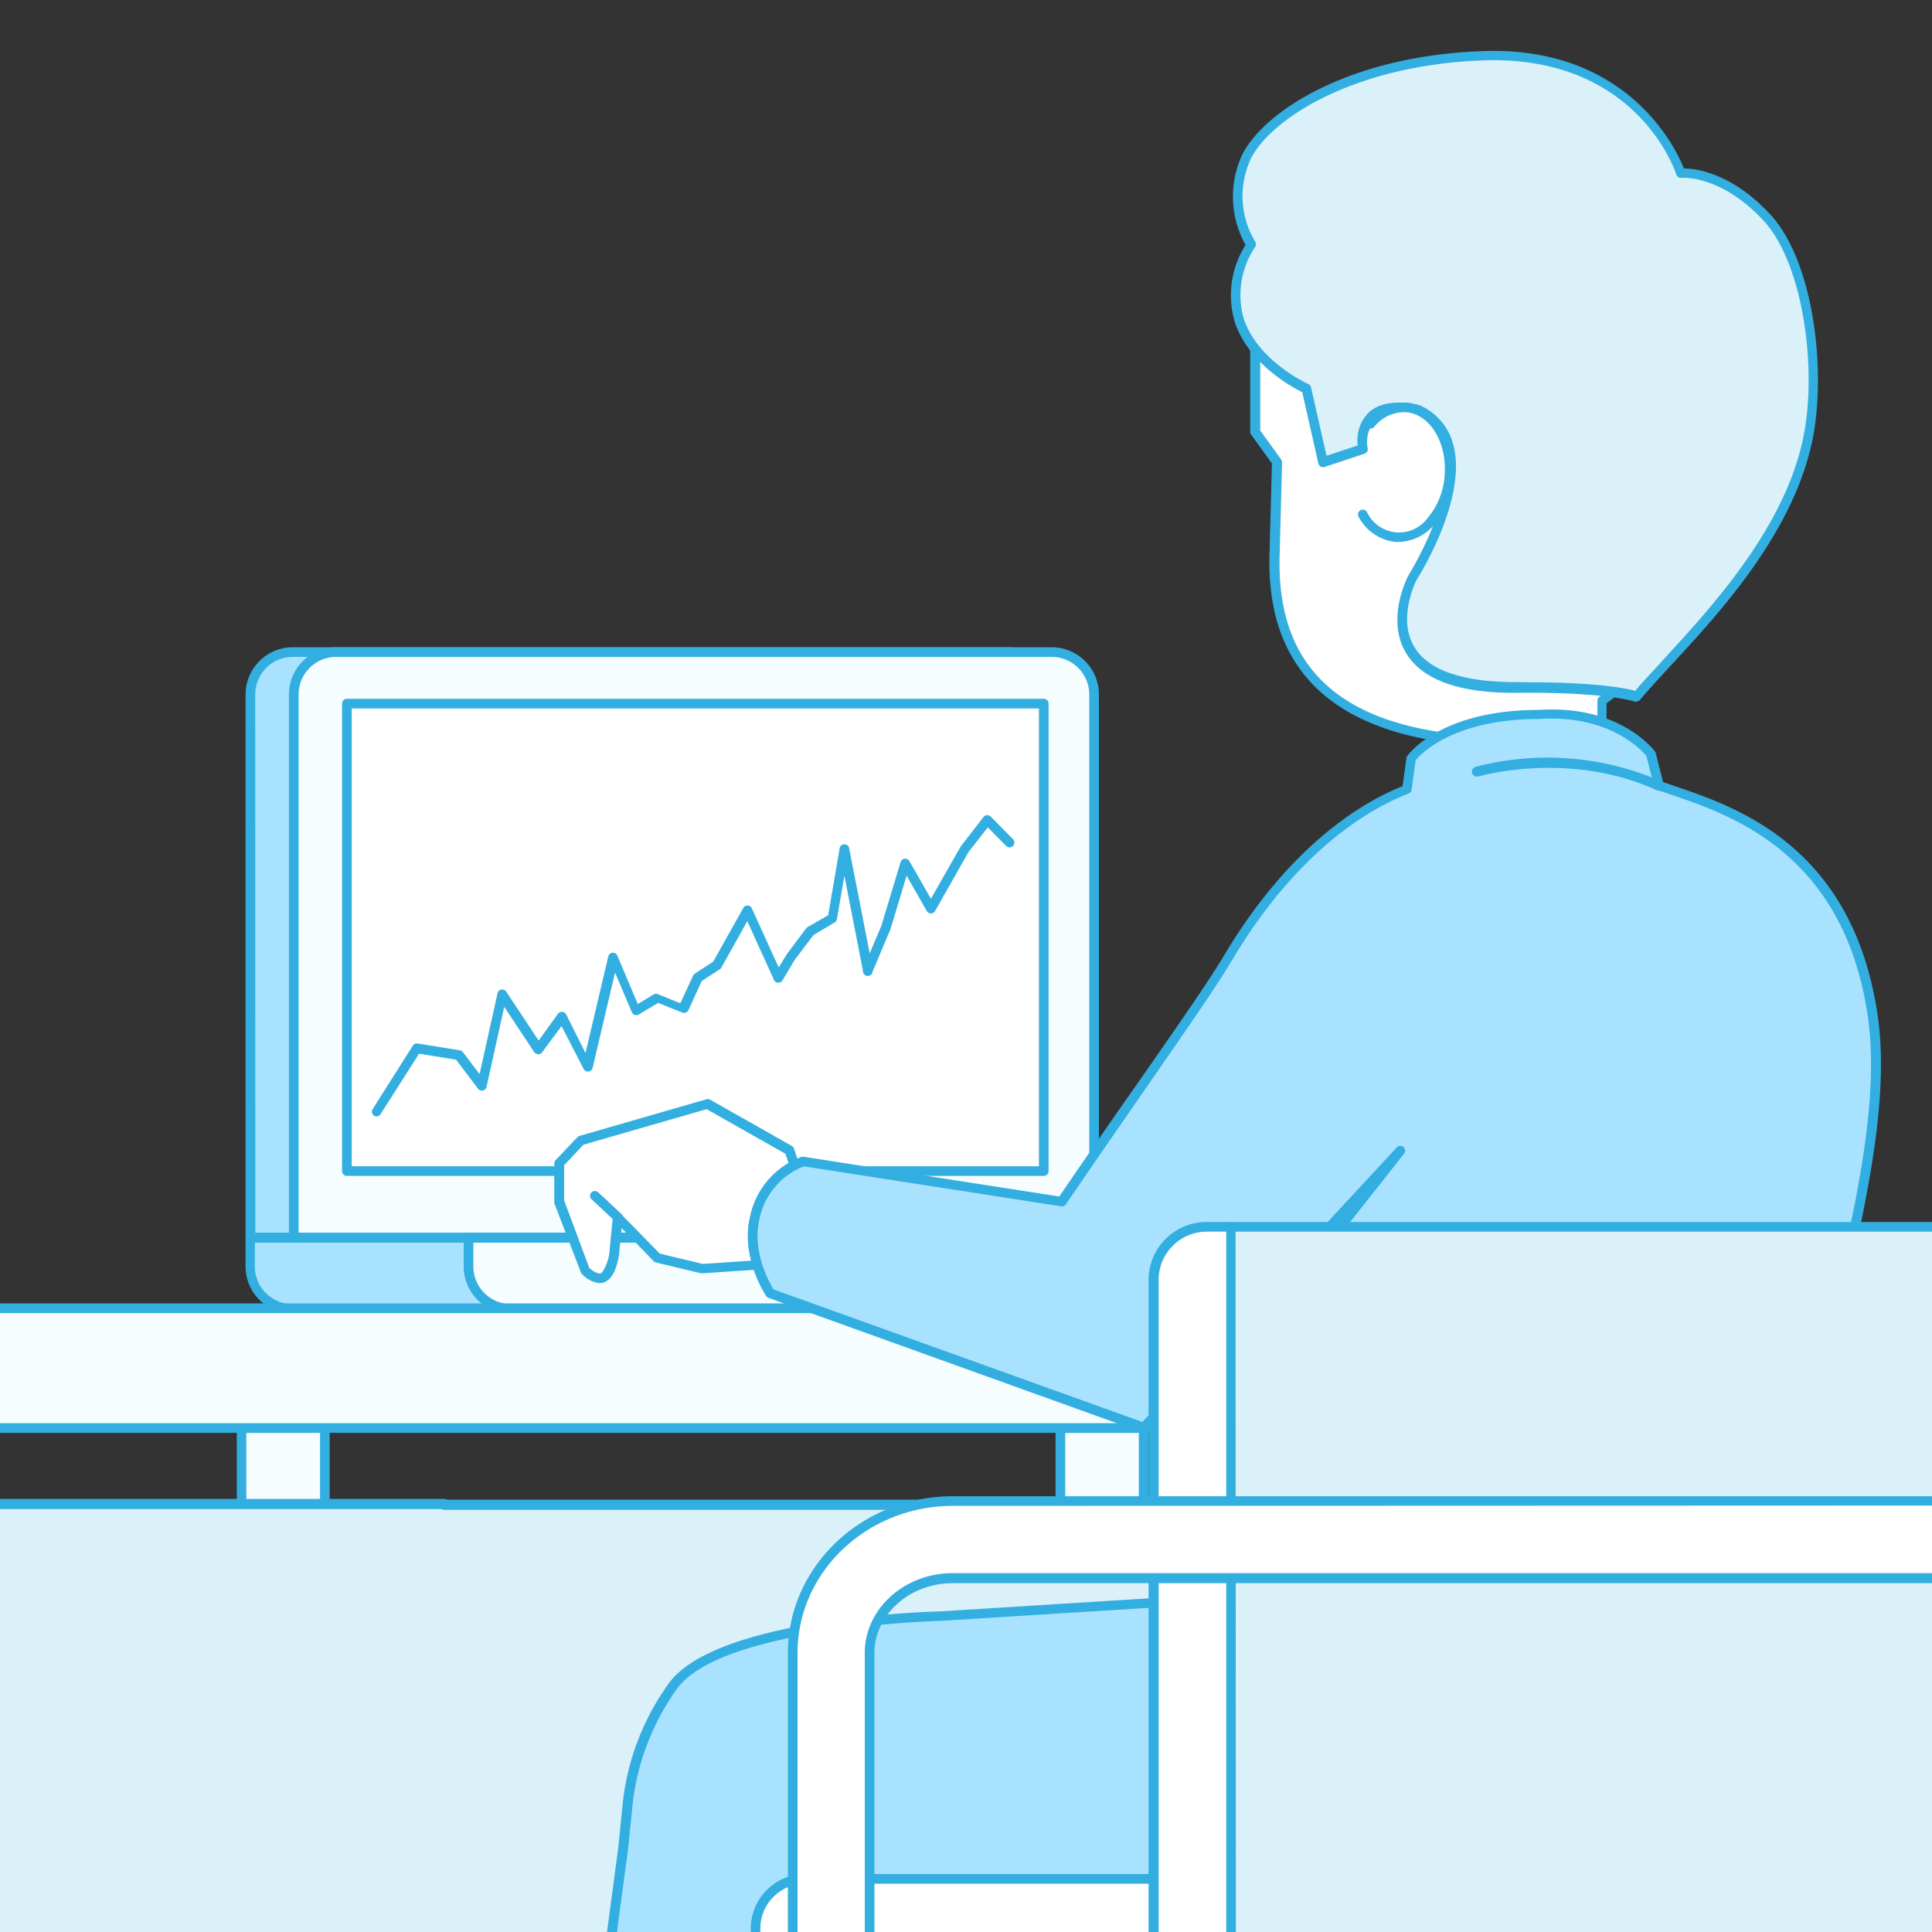 <svg id="Layer_1" data-name="Layer 1" xmlns="http://www.w3.org/2000/svg" xmlns:xlink="http://www.w3.org/1999/xlink" viewBox="0 0 200 200"><rect x="0" y="0" width="200" height="200" fill="#333333" stroke="none"/><defs><style>.cls-1{fill:none;}.cls-2{fill:#32afe0;}.cls-3{fill:#a9e2ff;}.cls-4{fill:#f5fdff;}.cls-5{fill:#dbf1fa;}.cls-6{fill:#fff;}.cls-7{clip-path:url(#clip-path);}</style><clipPath id="clip-path"><rect class="cls-1" width="200" height="200"/></clipPath></defs><title>236</title><path class="cls-2" d="M185.62,175.34H21.13a.5.5,0,0,1,0-1H185.62a.5.5,0,0,1,0,1Z"/><path class="cls-3" d="M104.38,67.53H30.31a4.4,4.4,0,0,0-4.39,4.39v56.21h82.85V71.92A4.4,4.4,0,0,0,104.38,67.53Z"/><path class="cls-2" d="M108.78,128.63H25.92a.5.5,0,0,1-.5-.5V71.92A4.9,4.9,0,0,1,30.31,67h74.07a4.9,4.9,0,0,1,4.89,4.89v56.21A.5.5,0,0,1,108.78,128.63Zm-82.35-1h81.85V71.92A3.9,3.9,0,0,0,104.38,68H30.31a3.9,3.9,0,0,0-3.89,3.89Z"/><path class="cls-4" d="M108.87,67.53H34.8a4.4,4.4,0,0,0-4.39,4.39v56.21h82.85V71.92A4.4,4.4,0,0,0,108.87,67.53Z"/><path class="cls-2" d="M113.26,128.63H30.41a.5.5,0,0,1-.5-.5V71.92A4.9,4.9,0,0,1,34.8,67h74.07a4.9,4.9,0,0,1,4.89,4.89v56.21A.5.5,0,0,1,113.26,128.63Zm-82.35-1h81.85V71.92A3.9,3.9,0,0,0,108.87,68H34.8a3.9,3.9,0,0,0-3.89,3.89Z"/><path class="cls-3" d="M30.31,135.5h74.07a4.4,4.4,0,0,0,4.39-4.39v-3H25.92v3A4.4,4.4,0,0,0,30.31,135.5Z"/><path class="cls-2" d="M104.38,136H30.31a4.9,4.9,0,0,1-4.89-4.89v-3a.5.5,0,0,1,.5-.5h82.85a.5.5,0,0,1,.5.5v3A4.9,4.9,0,0,1,104.38,136Zm-78-7.36v2.47A3.9,3.9,0,0,0,30.31,135h74.07a3.9,3.9,0,0,0,3.89-3.89v-2.47Z"/><path class="cls-4" d="M52.89,135.5H127a4.4,4.4,0,0,0,4.39-4.39v-3H48.49v3A4.4,4.4,0,0,0,52.89,135.5Z"/><path class="cls-2" d="M127,136H52.89A4.9,4.9,0,0,1,48,131.11v-3a.5.5,0,0,1,.5-.5h82.85a.5.5,0,0,1,.5.5v3A4.9,4.9,0,0,1,127,136Zm-78-7.36v2.47A3.9,3.9,0,0,0,52.89,135H127a3.9,3.9,0,0,0,3.89-3.89v-2.47Z"/><path class="cls-5" d="M83.64,131.12H96.21A1.78,1.78,0,0,0,98,129.34v-1.21H81.87v1.21A1.78,1.78,0,0,0,83.64,131.12Z"/><path class="cls-2" d="M96.21,131.62H83.64a2.28,2.28,0,0,1-2.26-2.28v-1.21a.5.5,0,0,1,.5-.5H98a.5.5,0,0,1,.5.5v1.21A2.28,2.28,0,0,1,96.21,131.62Zm-13.84-3v.71a1.28,1.28,0,0,0,1.26,1.28H96.21a1.28,1.28,0,0,0,1.26-1.28v-.71Z"/><rect class="cls-6" x="35.91" y="72.84" width="72.14" height="48.39"/><path class="cls-2" d="M108.05,121.73H35.91a.5.5,0,0,1-.5-.5V72.84a.5.5,0,0,1,.5-.5h72.14a.5.5,0,0,1,.5.5v48.39A.5.5,0,0,1,108.05,121.73Zm-71.64-1h71.14V73.34H36.41Z"/><path class="cls-2" d="M126.16,132.32h-3.81a.5.5,0,0,1,0-1h3.81a.5.5,0,1,1,0,1Z"/><path class="cls-2" d="M119.66,132.32h-3.81a.5.5,0,0,1,0-1h3.81a.5.5,0,0,1,0,1Z"/><polyline class="cls-6" points="39.04 115.08 43.2 108.52 47.56 109.23 49.95 112.36 52.03 102.94 55.78 108.61 58.21 105.25 60.88 110.42 63.54 99.06 65.88 104.58 68.04 103.25 70.78 104.36 72.21 101.23 74.21 99.92 77.38 94.25 80.54 101.23 81.88 99.06 83.88 96.42 86.21 95.08 87.43 87.92 89.88 100.42 91.71 96.08 93.71 89.42 96.38 94.08 99.88 87.92 102.21 84.92 104.53 87.27"/><path class="cls-2" d="M39,115.58a.5.5,0,0,1-.42-.77l4.15-6.56a.5.5,0,0,1,.5-.23l4.37.71a.5.5,0,0,1,.32.19l1.73,2.27,1.85-8.36a.5.5,0,0,1,.91-.17l3.35,5.06,2-2.77a.5.5,0,0,1,.85.06l2,4,2.36-10a.5.5,0,0,1,.44-.38.49.49,0,0,1,.5.3l2.11,5,1.67-1a.49.49,0,0,1,.45,0l2.29.93L71.75,101a.5.5,0,0,1,.18-.21l1.9-1.24L76.94,94a.48.48,0,0,1,.46-.26.5.5,0,0,1,.43.29l2.78,6.12.84-1.37,2-2.68a.49.49,0,0,1,.15-.13l2.13-1.22,1.19-6.93a.5.5,0,0,1,.49-.42h0a.5.5,0,0,1,.49.4l2.13,10.89,1.2-2.83,2-6.62a.5.5,0,0,1,.91-.1l2.23,3.9,3.07-5.4,2.37-3.06a.5.5,0,0,1,.37-.19.51.51,0,0,1,.39.15l2.32,2.36a.5.5,0,0,1-.71.7l-1.92-1.95-2,2.55-3.46,6.11a.5.5,0,0,1-.43.25h0a.5.5,0,0,1-.43-.25l-2.09-3.66-1.67,5.55-1.85,4.38a.5.5,0,0,1-1-.1l-1.92-9.82-.77,4.48a.5.5,0,0,1-.24.35L84.21,96.8l-1.94,2.56L81,101.49a.51.51,0,0,1-.46.24.5.5,0,0,1-.42-.29l-2.76-6.08-2.68,4.8a.51.51,0,0,1-.16.17l-1.88,1.23-1.37,3a.5.5,0,0,1-.64.26l-2.5-1-2,1.2a.5.5,0,0,1-.72-.23l-1.74-4.11-2.32,9.86a.5.5,0,0,1-.93.12l-2.29-4.44-2,2.7a.47.47,0,0,1-.42.21.5.5,0,0,1-.41-.22l-3.1-4.68-1.83,8.27a.5.5,0,0,1-.89.2l-2.26-3-3.84-.62-4,6.28A.5.5,0,0,1,39,115.58Z"/><g class="cls-7"><path class="cls-4" d="M167.11,147.78h4.64a2,2,0,0,1,2,2V263.71a.12.12,0,0,1-.12.12h-8.5a0,0,0,0,1,0,0V149.77a2,2,0,0,1,2-2Z" transform="translate(338.85 411.61) rotate(-180)"/><path class="cls-2" d="M171.75,264.33h-4.64a2.49,2.49,0,0,1-2.49-2.49V147.9a.62.62,0,0,1,.62-.62h9V261.84A2.49,2.49,0,0,1,171.75,264.33Zm-6.13-116V261.84a1.49,1.49,0,0,0,1.49,1.49h4.64a1.49,1.49,0,0,0,1.49-1.49V148.28Z"/><path class="cls-4" d="M111.77,147.78h4.64a2,2,0,0,1,2,2V263.71a.12.12,0,0,1-.12.12h-8.5a0,0,0,0,1,0,0V149.77A2,2,0,0,1,111.77,147.78Z" transform="translate(228.17 411.61) rotate(-180)"/><path class="cls-2" d="M116.4,264.33h-4.64a2.49,2.49,0,0,1-2.49-2.49V147.9a.62.62,0,0,1,.62-.62h9V261.84A2.49,2.49,0,0,1,116.4,264.33Zm-6.13-116V261.84a1.49,1.49,0,0,0,1.49,1.49h4.64a1.49,1.49,0,0,0,1.49-1.49V148.28Z"/><path class="cls-4" d="M27,147.78h4.64a2,2,0,0,1,2,2V263.71a.12.12,0,0,1-.12.12H25a0,0,0,0,1,0,0V149.77a2,2,0,0,1,2-2Z" transform="translate(58.63 411.61) rotate(-180)"/><path class="cls-2" d="M31.63,264.33H27a2.49,2.49,0,0,1-2.49-2.49V147.9a.62.62,0,0,1,.62-.62h9V261.84A2.49,2.49,0,0,1,31.63,264.33Zm-6.13-116V261.84A1.49,1.49,0,0,0,27,263.33h4.64a1.49,1.49,0,0,0,1.49-1.49V148.28Z"/><rect class="cls-4" x="-55.65" y="135.43" width="254.72" height="12.4" transform="translate(143.42 283.25) rotate(-180)"/><path class="cls-2" d="M199.07,148.33H-55.65a.5.5,0,0,1-.5-.5v-12.4a.5.5,0,0,1,.5-.5H199.07a.5.5,0,0,1,.5.5v12.4A.5.5,0,0,1,199.07,148.33Zm-254.22-1H198.57v-11.4H-55.15Z"/><polygon class="cls-5" points="45.96 155.67 45.96 155.75 194.08 155.75 194.08 257.8 45.96 257.8 45.96 257.8 -50.25 257.8 -50.25 155.67 45.96 155.67"/><path class="cls-2" d="M194.08,258.3H-50.25a.5.5,0,0,1-.5-.5V155.67a.5.5,0,0,1,.5-.5H46a.49.49,0,0,1,.27.08H194.08a.5.5,0,0,1,.5.5v102A.5.5,0,0,1,194.08,258.3Zm-243.83-1H193.58v-101H46a.49.49,0,0,1-.27-.08H-49.75Z"/><path class="cls-6" d="M81.7,119.11l-8.51-4.82-13.08,3.78-2.25,2.36h0v3.94l2.75,7.16s1.19,1.24,2,.61,1-2.9,1-2.9L64,126,68,130.23l4.67,1.13,11.08-.74-.07-5.42Z"/><path class="cls-2" d="M62.1,132.83a2.87,2.87,0,0,1-1.86-.95.49.49,0,0,1-.11-.17l-2.75-7.16a.5.5,0,0,1,0-.18v-3.94a.5.5,0,0,1,.14-.34l2.25-2.36a.5.5,0,0,1,.22-.14l13.08-3.78a.5.5,0,0,1,.39,0l8.51,4.82a.5.5,0,0,1,.23.28l2,6.08a.5.5,0,0,1,0,.15l.07,5.42a.5.5,0,0,1-.47.51l-11.08.74h-.15l-4.67-1.12a.5.5,0,0,1-.24-.14l-3.31-3.42-.21,2.14c0,.41-.25,2.52-1.21,3.25A1.35,1.35,0,0,1,62.1,132.83ZM61,131.25c.26.24.94.76,1.3.5a4.61,4.61,0,0,0,.82-2.54l.32-3.22a.5.5,0,0,1,.86-.3l4,4.08,4.45,1.07,10.53-.71-.06-4.87-1.91-5.82-8.16-4.62-12.75,3.68-2,2.12v3.65Z"/><path class="cls-6" d="M152.84,13.29A23,23,0,0,1,175.75,36.2V53.7a22.92,22.92,0,0,1-9.93,18.83V91.26l13.62,6.05s3.46,36.28-19,36.28C134.66,136,140.2,97.32,140.2,97.32l9.6-5,.13-15.93c-11.23-1.45-18.38-6.92-18-19l.25-9.5-2.26-3.13V36.2A23,23,0,0,1,152.84,13.29Z"/><path class="cls-2" d="M158.13,134.21a16,16,0,0,1-12.05-4.85c-9.43-9.9-6.51-31.21-6.38-32.11a.5.5,0,0,1,.26-.37L149.3,92l.12-15.19c-12.29-1.72-18.34-8.28-18-19.5l.25-9.33-2.16-3a.5.5,0,0,1-.09-.29V36.2a23.41,23.41,0,0,1,46.82,0V53.7a23.45,23.45,0,0,1-9.93,19.1V90.94l13.32,5.92a.5.5,0,0,1,.29.41c.08.87,1.94,21.53-7.19,31.57a16,16,0,0,1-12.33,5.26Q159.25,134.21,158.13,134.21ZM140.66,97.64c-.3,2.46-2.42,22,6.15,31,3.32,3.48,7.88,5,13.56,4.43A15.05,15.05,0,0,0,172,128.17c8.26-9.09,7.15-27.95,7-30.51l-13.34-5.93a.5.5,0,0,1-.3-.46V72.54a.5.5,0,0,1,.21-.41,22.45,22.45,0,0,0,9.71-18.42V36.2a22.41,22.41,0,0,0-44.82,0v8.37l2.17,3a.5.5,0,0,1,.09.31l-.25,9.5c-.36,10.91,5.38,17,17.54,18.53a.5.5,0,0,1,.44.5l-.13,15.93a.5.5,0,0,1-.27.44Z"/><path class="cls-3" d="M121.69,173.21l6.06-33.51,3.59-3.34,13.59-17.23-26.54,28.66L79.73,133.89S77.15,130,78.13,126a8,8,0,0,1,5-5.8l26.75,4.16c9.2-13.5,14.65-21,17.17-25.19,7-11.83,14.86-16.08,18.56-17.51l.44-3.18s3.2-4.57,13.24-4.57c8.21-.54,11.58,4.1,11.58,4.1l.83,3.28c5.91,2.11,19.45,5.28,22.14,23.88,1.83,12.67-4.45,29.59-4.55,37-.18,14,5.8,26.27,5.8,33.4l-5.8-3.49V161.7Z"/><path class="cls-2" d="M195.12,176.1a.5.5,0,0,1-.26-.07l-5.8-3.49a.5.5,0,0,1-.24-.43v-9.82l-67,11.41a.5.5,0,0,1-.58-.58l6.06-33.51a.5.5,0,0,1,.15-.28L131,136l5.77-7.31-18,19.45a.5.5,0,0,1-.54.13L79.57,134.36a.5.5,0,0,1-.25-.19c-.11-.16-2.7-4.09-1.67-8.26A8.39,8.39,0,0,1,83,119.75a.51.51,0,0,1,.22,0l26.44,4.11c3.54-5.2,6.56-9.54,9-13,3.89-5.6,6.46-9.3,8-11.86,6.86-11.54,14.45-16,18.53-17.61l.4-2.9a.5.5,0,0,1,.08-.22c.14-.2,3.46-4.78,13.65-4.78,8.34-.55,11.84,4.1,12,4.3a.49.49,0,0,1,.08.17l.76,3,1.16.4c6.47,2.19,18.52,6.26,21.06,23.8,1.18,8.14-1,18-2.67,25.94-1,4.55-1.83,8.48-1.87,11.13v1.23c.1,7.72,2,15,3.6,20.89,1.18,4.45,2.2,8.29,2.2,11.29a.5.5,0,0,1-.5.5Zm-5.3-4.27,4.77,2.87a58.66,58.66,0,0,0-2.14-10.13c-.89-3.36-1.9-7.16-2.63-11.25ZM128.21,140l-5.9,32.65,66.5-11.32V143.43q0-.62,0-1.24V128.64a.5.5,0,1,1,1,0v6.42c.27-1.33.57-2.74.89-4.21,1.7-7.86,3.81-17.63,2.66-25.59-2.45-16.93-14.12-20.87-20.39-23l-1.42-.49a.5.5,0,0,1-.32-.35l-.8-3.17c-.46-.56-3.83-4.3-11.09-3.82-8.93,0-12.29,3.66-12.79,4.27l-.42,3.05a.5.5,0,0,1-.31.4c-3.89,1.5-11.44,5.75-18.31,17.3-1.54,2.59-4.12,6.3-8,11.92-2.47,3.56-5.55,8-9.17,13.3a.49.49,0,0,1-.49.21l-26.64-4.14a7.46,7.46,0,0,0-4.58,5.41c-.82,3.33,1,6.63,1.45,7.33l38.18,13.72,26.32-28.41a.5.5,0,0,1,.76.65l-13.59,17.23Z"/><polygon class="cls-3" points="132.06 194.67 135.28 175.46 98.74 176.51 98.74 176.51 110.89 255.28 131.66 255.28 126.36 195.23 132.06 194.67"/><path class="cls-2" d="M131.66,255.78H110.89a.5.5,0,0,1-.49-.42L98.25,176.59a.5.5,0,0,1,.48-.58L135.26,175a.5.5,0,0,1,.51.58l-3.21,19.22a.5.5,0,0,1-.44.42l-5.21.51,5.26,59.55a.5.5,0,0,1-.5.54Zm-20.34-1h19.79l-5.25-59.5a.5.5,0,0,1,.45-.54l5.32-.52L134.68,176l-35.36,1Zm20.74-60.11h0Z"/><path class="cls-3" d="M131.49,165.16,97.3,167.3s-23,.55-27.74,7.3a25.75,25.75,0,0,0-4.61,11.87l-.5,4.89L55.89,255.9H75.38l11.69-61.48,39.29,1.27Z"/><path class="cls-2" d="M75.38,256.4H55.89a.5.5,0,0,1-.5-.57L64,191.29l.49-4.87a26,26,0,0,1,4.7-12.1c4.84-6.88,27.19-7.49,28.14-7.51l34.17-2.14a.5.5,0,0,1,.4.16.5.5,0,0,1,.12.42l-5.13,30.53a.5.5,0,0,1-.49.42h0l-38.86-1.25L75.87,256A.5.5,0,0,1,75.38,256.4Zm-18.92-1H75l11.61-61.07a.5.5,0,0,1,.51-.41l38.85,1.25,5-29.48-33.56,2.1c-.25,0-22.82.62-27.37,7.09a25.43,25.43,0,0,0-4.52,11.61l-.5,4.9Z"/><path class="cls-5" d="M169.4,72.13s-2.71-1-12.27-.95c-17,.16-10.9-11.43-10.9-11.43s8.55-13.47.6-17.3c0,0-6.35-1.77-5.75,4l-4.13,1.37-1.72-7.62s-11.51-5.08-5.72-14.9a9.68,9.68,0,0,1-.76-8.44c1.37-4,9.85-10.57,24.74-11.11C169.86,5.19,174,17.95,174,17.95s4.25-.43,8.9,4.58c4.05,4.36,5.5,14.42,4.5,21.46C185.62,56.28,174.22,66.4,169.4,72.13Z"/><path class="cls-2" d="M169.4,72.63a.5.5,0,0,1-.18,0h0s-2.83-1-12.08-.91c-6,.07-9.89-1.32-11.57-4.09-2.14-3.52.13-7.88.23-8.07s5.13-8.18,3.66-13.32a5,5,0,0,0-2.83-3.29h0s-2.76-.71-4.19.49a3.33,3.33,0,0,0-.85,3,.5.5,0,0,1-.34.53l-4.13,1.37a.5.5,0,0,1-.64-.36l-1.67-7.38c-1.09-.53-5.61-3-7-7.31a9.71,9.71,0,0,1,1.13-7.93,10.28,10.28,0,0,1-.65-8.62c1.53-4.43,10.36-10.91,25.19-11.45,15-.54,20,10.05,20.84,12.15,1.2,0,4.92.43,8.93,4.75,4.2,4.52,5.65,14.67,4.63,21.87-1.45,10.25-9.58,19.08-15,24.92-1.21,1.32-2.26,2.45-3.11,3.47A.5.5,0,0,1,169.4,72.63Zm-11.12-2c7,0,10,.62,11,.88.83-1,1.81-2,2.93-3.25,5.29-5.75,13.3-14.45,14.71-24.38,1-6.82-.43-16.81-4.37-21.05-4.43-4.77-8.44-4.42-8.49-4.42a.5.5,0,0,1-.53-.34c-.16-.51-4.21-12.37-20-11.82-14.21.52-22.89,6.73-24.29,10.77a9.11,9.11,0,0,0,.7,8,.5.5,0,0,1,0,.54,8.88,8.88,0,0,0-1.2,7.38c1.42,4.43,6.64,6.79,6.69,6.81a.5.5,0,0,1,.29.35l1.6,7.08,3.24-1.07a4,4,0,0,1,1.23-3.5c1.85-1.56,5-.7,5.18-.66a6.1,6.1,0,0,1,3.45,4C152,51.5,146.88,59.68,146.66,60c0,0-2.08,4-.23,7,1.49,2.45,5.13,3.64,10.71,3.61Z"/><path class="cls-6" d="M141.07,53.24a4.48,4.48,0,0,0,3.4,2.34c2.75.23,5.24-2.59,5.55-6.31s-1.67-6.91-4.42-7.15a4.45,4.45,0,0,0-3.69,1.67"/><path class="cls-2" d="M144.8,56.1l-.36,0a4.94,4.94,0,0,1-3.79-2.58.5.5,0,1,1,.86-.51,3.67,3.67,0,0,0,6.29.6,7.55,7.55,0,0,0,1.74-4.34c.29-3.43-1.49-6.4-4-6.6a4,4,0,0,0-3.27,1.51.5.5,0,1,1-.75-.66,4.9,4.9,0,0,1,4.11-1.84c3,.25,5.21,3.7,4.87,7.69a8.55,8.55,0,0,1-2,4.92A5,5,0,0,1,144.8,56.1Z"/><line class="cls-6" x1="63.96" y1="126.04" x2="61.57" y2="123.81"/><path class="cls-2" d="M64,126.54a.5.5,0,0,1-.34-.13l-2.39-2.23a.5.5,0,1,1,.68-.73l2.39,2.23a.5.5,0,0,1-.34.87Z"/><path class="cls-5" d="M183,270.18a4,4,0,1,0,0-8c-4.75,0-8.61-3.48-8.61-7.76V171.11c0-4.28,3.87-7.76,8.61-7.76h32.39a4,4,0,0,0,0-8H183c-9.14,0-16.57,7.05-16.57,15.72v83.35C166.41,263.13,173.85,270.18,183,270.18Z"/><path class="cls-2" d="M183,270.68c-9.42,0-17.07-7.28-17.07-16.22V171.11c0-8.94,7.66-16.22,17.07-16.22h32.39a4.48,4.48,0,0,1,0,9H183c-4.47,0-8.11,3.26-8.11,7.26v83.35c0,4,3.64,7.26,8.11,7.26a4.48,4.48,0,0,1,0,9Zm0-114.79c-8.86,0-16.07,6.83-16.07,15.22v83.35c0,8.39,7.21,15.22,16.07,15.22a3.48,3.48,0,0,0,0-7c-5,0-9.11-3.7-9.11-8.26V171.11c0-4.55,4.09-8.26,9.11-8.26h32.39a3.48,3.48,0,0,0,0-7Z"/><path class="cls-6" d="M95,177.73h8a0,0,0,0,1,0,0v41.55a0,0,0,0,1,0,0h-2.82A5.14,5.14,0,0,1,95,214.15V177.73A0,0,0,0,1,95,177.73Z" transform="translate(297.5 99.51) rotate(90)"/><path class="cls-2" d="M119.77,203H78.22a.5.5,0,0,1-.5-.5v-2.82A5.64,5.64,0,0,1,83.35,194h36.42a.5.5,0,0,1,.5.5v8A.5.5,0,0,1,119.77,203Zm-41.06-1h40.56v-7H83.35a4.64,4.64,0,0,0-4.64,4.64Z"/><rect class="cls-5" x="127.4" y="126.98" width="81.54" height="75.5" transform="translate(336.35 329.47) rotate(-180)"/><path class="cls-2" d="M208.94,203H127.4a.5.5,0,0,1-.5-.5V127a.5.5,0,0,1,.5-.5h81.54a.5.5,0,0,1,.5.5v75.5A.5.5,0,0,1,208.94,203Zm-81-1h80.54v-74.5H127.9Z"/><path class="cls-6" d="M119.44,127h8a0,0,0,0,1,0,0v70a5.51,5.51,0,0,1-5.51,5.51h-2.45a0,0,0,0,1,0,0V127A0,0,0,0,1,119.44,127Z" transform="translate(246.85 329.47) rotate(-180)"/><path class="cls-2" d="M127.4,203h-8a.5.5,0,0,1-.5-.5v-70a6,6,0,0,1,6-6h2.45a.5.5,0,0,1,.5.5v75.5A.5.5,0,0,1,127.4,203Zm-7.46-1h7v-74.5h-2a5,5,0,0,0-5,5Z"/><path class="cls-6" d="M98.63,270.18H215.38a4,4,0,0,0,0-8H98.63c-4.75,0-8.61-3.48-8.61-7.76V171.11c0-4.28,3.87-7.76,8.61-7.76H215.38a4,4,0,0,0,0-8H98.63c-9.14,0-16.57,7.05-16.57,15.72v83.35C82.05,263.13,89.49,270.18,98.63,270.18Z"/><path class="cls-2" d="M215.38,270.68H98.63c-9.41,0-17.07-7.28-17.07-16.22V171.11c0-8.94,7.66-16.22,17.07-16.22H215.38a4.48,4.48,0,0,1,0,9H98.63c-4.47,0-8.11,3.26-8.11,7.26v83.35c0,4,3.64,7.26,8.11,7.26H215.38a4.48,4.48,0,0,1,0,9ZM98.63,155.89c-8.86,0-16.07,6.83-16.07,15.22v83.35c0,8.39,7.21,15.22,16.07,15.22H215.38a3.48,3.48,0,0,0,0-7H98.63c-5,0-9.11-3.7-9.11-8.26V171.11c0-4.55,4.09-8.26,9.11-8.26H215.38a3.48,3.48,0,0,0,0-7Z"/></g><path class="cls-2" d="M171.72,81.81a.51.51,0,0,1-.21,0c-9.07-4.16-18.37-1.46-18.47-1.43a.5.5,0,0,1-.29-1,29.51,29.51,0,0,1,19.17,1.48.5.5,0,0,1-.21,1Z"/></svg>